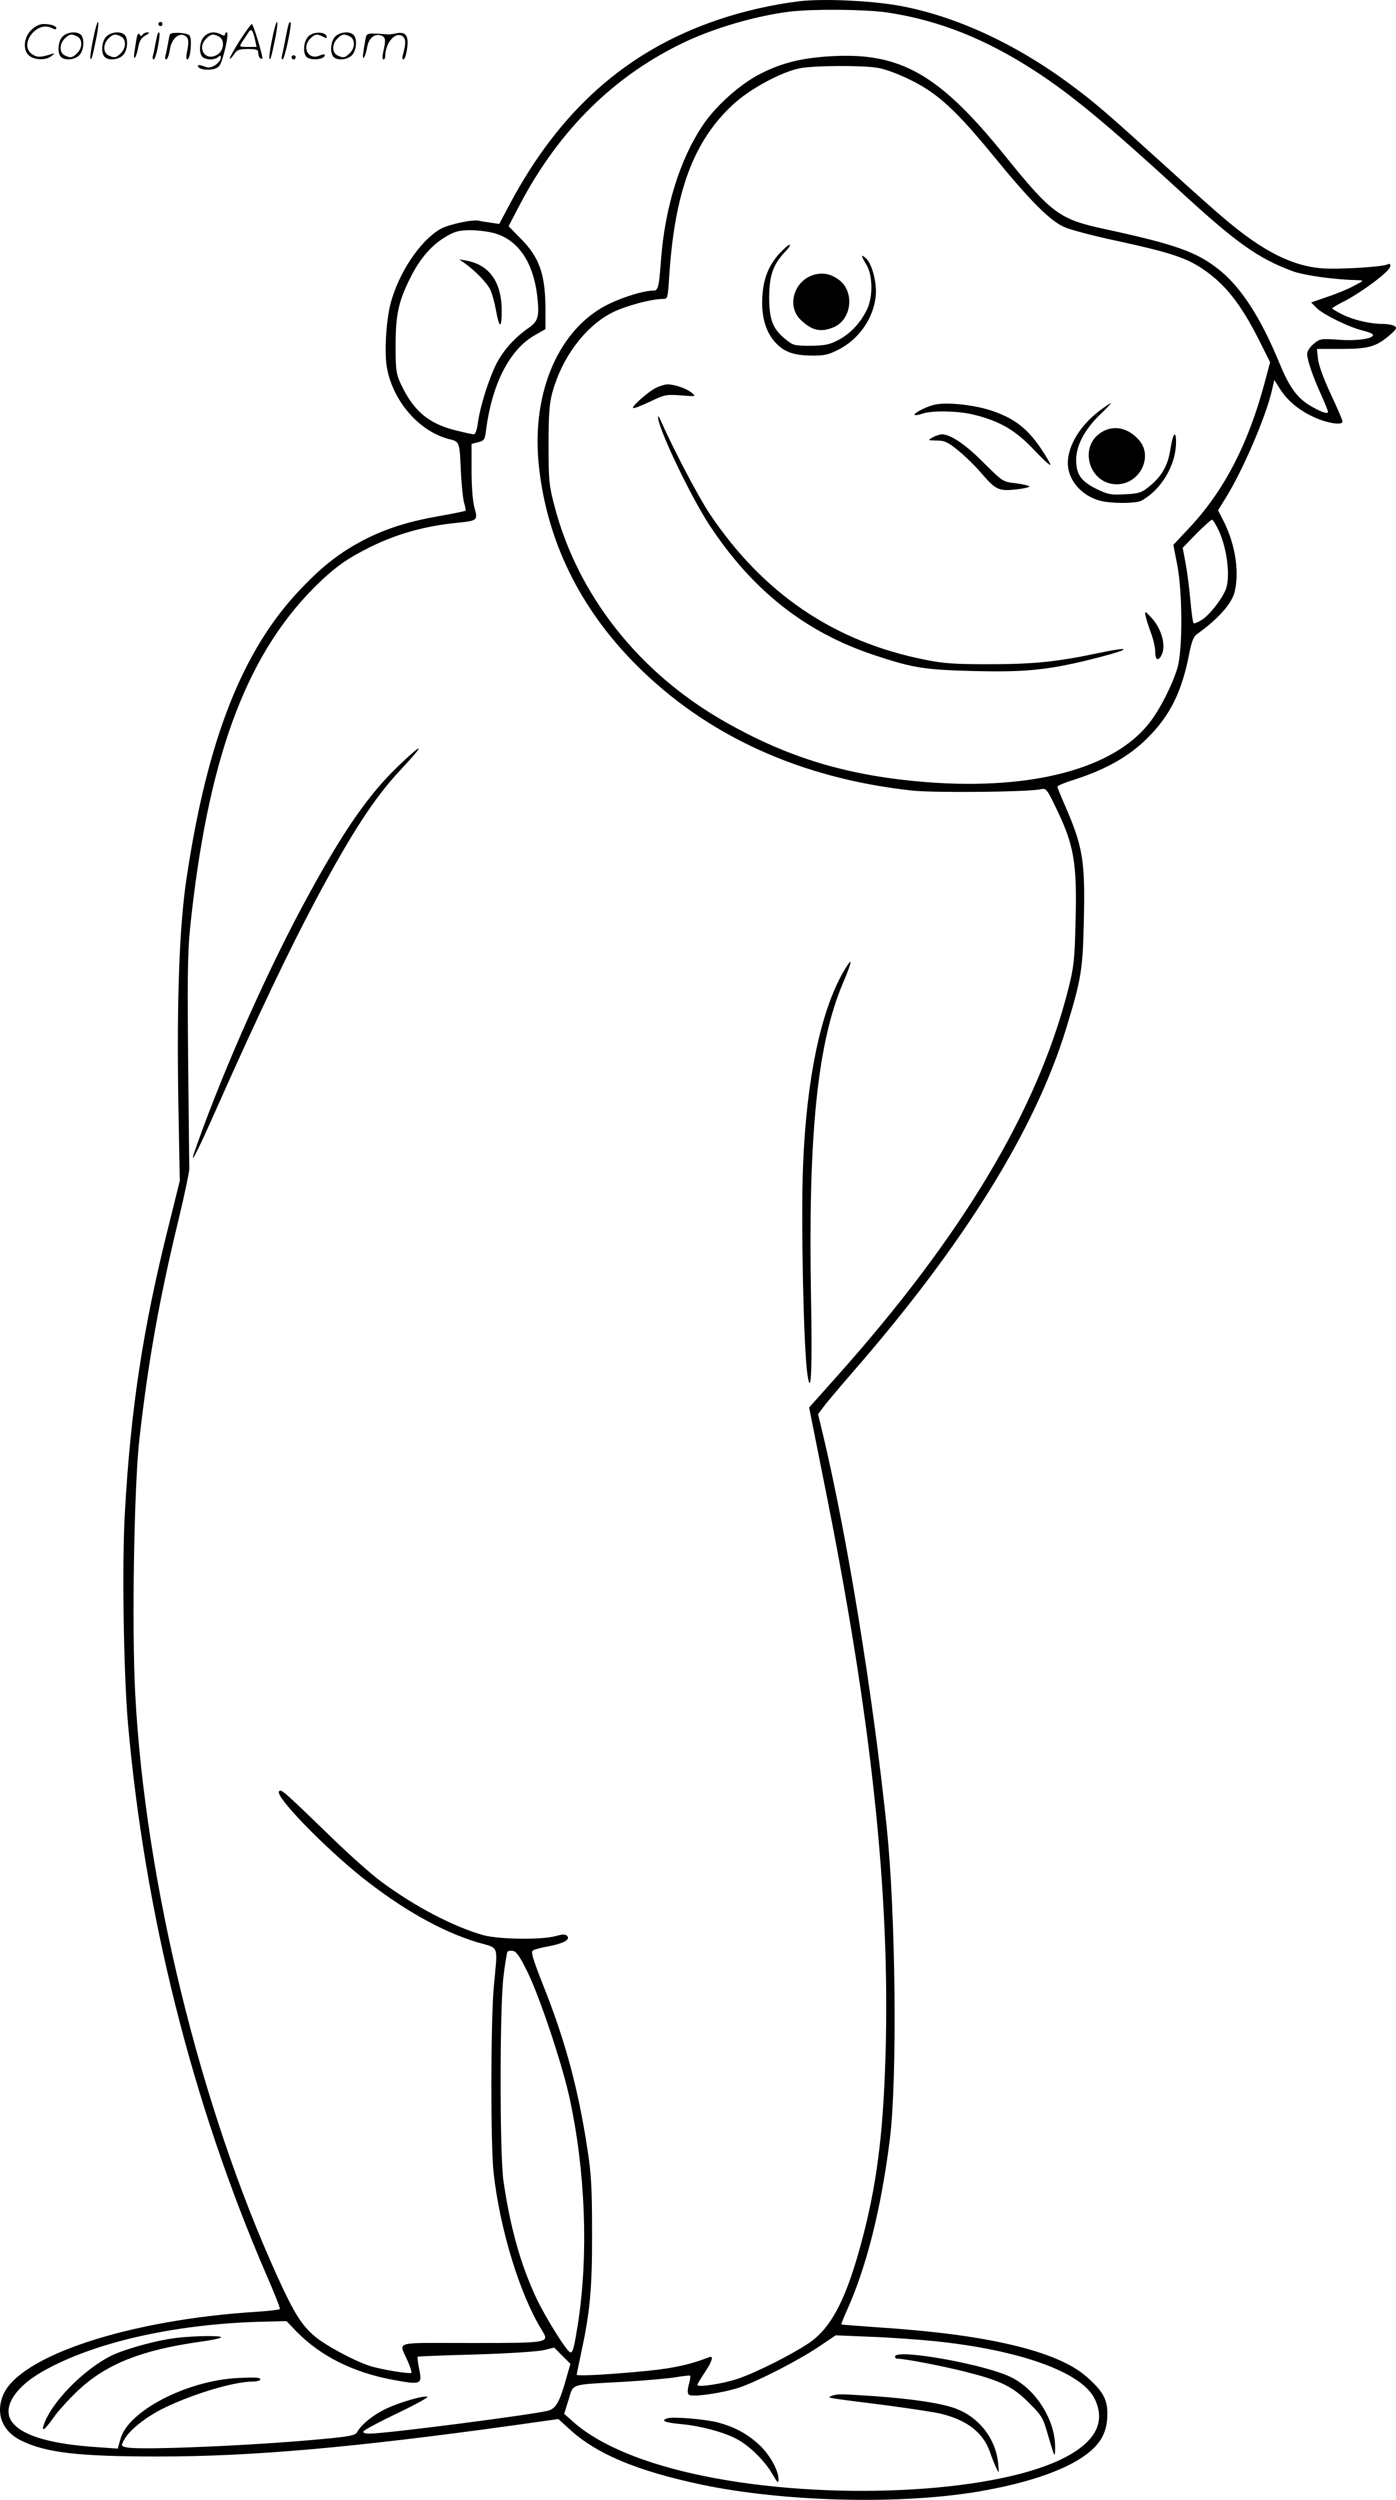 <svg version="1.0" xmlns="http://www.w3.org/2000/svg"
  viewBox="0 0 670.773 1200.338"
 preserveAspectRatio="xMidYMid meet">
<g transform="translate(-0.915,1200.538) scale(0.1,-0.1)"
fill="#000000" stroke="none">
<path d="M3855 12000 c-129 -15 -279 -49 -403 -92 -433 -148 -753 -433 -992
-880 l-52 -98 -41 6 c-23 3 -47 7 -54 9 -28 9 -150 -17 -189 -40 -98 -57 -201
-213 -239 -360 -21 -84 -30 -238 -16 -309 30 -158 153 -300 294 -338 56 -14
54 -10 61 -163 3 -60 10 -125 15 -144 6 -19 9 -36 7 -38 -2 -2 -55 -13 -117
-24 -152 -26 -261 -60 -367 -114 -116 -60 -201 -125 -309 -239 -279 -292 -448
-721 -548 -1391 -34 -227 -47 -582 -39 -1070 l7 -380 -56 -225 c-121 -484
-180 -870 -208 -1370 -14 -249 -6 -762 15 -1010 81 -917 308 -1820 664 -2645
39 -88 68 -163 66 -167 -2 -3 -52 -9 -111 -13 -612 -38 -1140 -211 -1219 -400
-37 -90 -4 -174 88 -219 119 -58 275 -76 658 -76 450 0 938 43 1709 150 l213
30 55 -50 c129 -118 322 -199 633 -265 391 -82 941 -97 1320 -35 258 43 450
111 549 196 57 49 81 102 81 180 0 70 -23 110 -101 178 -140 123 -479 203
-999 236 -96 7 -176 13 -178 14 -1 2 11 34 28 71 94 209 164 490 205 820 36
290 28 1079 -15 1495 -66 636 -191 1406 -310 1902 l-20 83 23 31 c12 17 76 93
141 168 538 617 881 1170 1029 1656 72 235 79 280 84 517 7 287 -5 355 -93
556 -19 43 -34 81 -34 85 0 5 39 21 88 36 147 48 257 110 343 196 111 109 168
226 203 410 11 54 20 79 36 90 98 70 164 142 180 198 26 95 6 230 -50 342
l-28 55 40 65 c79 128 189 383 218 508 l12 53 28 -44 c34 -54 89 -100 157
-132 64 -31 143 -44 143 -24 0 7 -26 67 -57 133 -35 75 -58 139 -61 169 l-5
47 119 0 c131 0 167 11 234 69 29 26 33 32 20 41 -8 5 -34 10 -57 10 -61 0
-141 19 -195 46 -27 14 -48 26 -48 29 0 2 30 20 68 39 85 46 206 137 211 161
2 14 -1 16 -15 10 -32 -12 -235 -24 -314 -18 -140 11 -280 81 -455 228 -44 36
-168 146 -275 244 -299 271 -360 324 -471 406 -272 203 -568 338 -841 385
-138 23 -351 32 -463 20z m420 -55 c244 -37 467 -125 705 -279 175 -113 353
-261 700 -579 271 -249 373 -321 538 -383 55 -21 207 -42 317 -44 29 -1 28 -2
-20 -27 -27 -15 -85 -39 -128 -53 l-78 -27 27 -27 c32 -31 151 -90 218 -107
25 -6 49 -15 51 -19 12 -19 -70 -33 -161 -26 -89 6 -93 5 -123 -20 -18 -15
-31 -35 -31 -48 0 -29 28 -111 69 -200 17 -38 31 -73 31 -78 0 -14 -39 1 -93
34 -59 38 -95 89 -142 204 -87 211 -181 357 -283 440 -109 89 -211 125 -552
199 -220 47 -256 73 -484 355 -316 391 -502 496 -839 475 -138 -8 -237 -33
-340 -87 -94 -49 -208 -151 -269 -241 -111 -164 -184 -396 -203 -652 -10 -133
-13 -145 -38 -145 -43 0 -142 -30 -214 -65 -238 -117 -371 -422 -335 -772 37
-360 195 -686 467 -959 340 -342 792 -547 1330 -605 108 -11 558 -7 616 7 24
5 29 0 68 -81 91 -185 106 -270 98 -558 -4 -182 -8 -214 -35 -322 -147 -579
-509 -1184 -1112 -1859 l-133 -149 87 -436 c224 -1129 309 -1976 277 -2761
-14 -355 -50 -593 -127 -863 -67 -234 -134 -357 -229 -426 -75 -53 -257 -146
-349 -177 -70 -24 -196 -44 -196 -30 0 4 16 30 35 59 36 53 45 83 22 74 -104
-40 -189 -57 -354 -71 -169 -15 -283 -20 -283 -13 0 2 9 43 19 92 45 207 56
319 55 590 0 218 -4 284 -23 405 -44 289 -107 521 -214 788 -48 123 -58 155
-47 162 7 5 42 14 76 20 72 14 105 32 88 50 -9 9 -22 8 -55 -1 -67 -19 -272
-16 -346 4 -144 40 -331 138 -493 258 -47 35 -153 129 -235 209 -241 233 -244
235 -255 224 -22 -22 212 -263 396 -411 198 -157 385 -262 557 -314 107 -31
98 -7 79 -212 -15 -160 -16 -765 -1 -895 30 -271 126 -584 231 -754 39 -63 40
-63 -341 -63 -385 0 -345 12 -302 -89 12 -27 19 -51 17 -54 -8 -7 -149 16
-203 34 -78 26 -218 102 -266 145 -60 52 -97 112 -174 281 -371 814 -636 1895
-684 2798 -17 314 -6 1007 21 1235 42 366 94 659 185 1035 30 124 54 239 54
255 -1 17 -3 257 -6 534 -4 464 -2 520 17 689 89 784 275 1267 616 1593 83 78
133 113 239 166 130 65 267 103 421 118 98 10 100 12 83 72 -8 29 -14 98 -14
177 l0 130 32 8 c29 7 32 12 38 61 29 221 114 386 236 454 l49 28 0 100 c-1
165 -29 245 -121 337 l-56 57 53 102 c190 362 458 625 799 785 144 67 337 123
495 143 111 14 367 12 475 -4z m-50 -265 c37 -6 100 -29 162 -60 128 -63 217
-145 397 -365 176 -215 269 -308 337 -339 30 -14 142 -43 249 -66 246 -53 331
-80 406 -128 117 -76 192 -170 284 -352 l52 -104 -27 -101 c-79 -294 -195
-518 -364 -697 l-74 -79 19 -97 c25 -132 26 -400 2 -489 -23 -81 -85 -205
-138 -271 -171 -217 -559 -320 -1059 -283 -380 29 -668 114 -979 291 -412 234
-707 607 -819 1037 -26 99 -28 123 -28 293 0 147 4 198 18 250 46 168 156 316
285 383 61 32 190 67 247 67 22 0 23 4 29 98 26 415 116 659 309 837 80 74
234 157 322 173 68 13 296 14 370 2z m-1838 -795 c112 -33 183 -137 203 -296
12 -102 6 -127 -42 -159 -66 -46 -120 -106 -154 -172 -37 -74 -78 -204 -89
-285 -4 -32 -12 -53 -19 -53 -7 0 -48 9 -92 20 -128 33 -199 94 -259 222 -22
48 -25 66 -25 182 0 151 14 214 71 328 47 94 104 159 174 199 41 24 62 29 116
29 36 0 88 -7 116 -15z m3479 -1429 c41 -89 56 -227 32 -283 -21 -50 -78 -121
-114 -144 -19 -12 -37 -19 -40 -16 -3 3 -10 52 -15 109 -5 57 -15 137 -23 178
l-14 75 66 68 c37 37 70 67 75 67 4 0 19 -24 33 -54z m-3324 -6916 c57 -113
166 -438 202 -600 79 -357 94 -767 41 -1100 -18 -111 -23 -130 -35 -130 -15 0
-118 164 -164 261 -76 163 -125 338 -158 564 -18 128 -18 843 1 985 7 58 16
109 18 113 3 5 15 7 26 5 17 -2 34 -27 69 -98z m-1107 -1731 c115 -117 269
-194 458 -230 141 -26 146 -24 130 53 -6 29 -9 55 -7 57 1 2 128 7 281 11 157
5 299 14 326 21 l49 12 39 -39 39 -39 -20 -70 c-31 -111 -49 -143 -84 -154
-52 -17 -779 -111 -859 -111 -26 0 -36 4 -31 11 4 7 77 46 163 87 86 41 151
77 144 79 -19 7 -134 -27 -200 -58 -60 -29 -118 -75 -138 -112 -8 -15 -35 -21
-155 -32 -326 -32 -894 -56 -953 -41 -26 6 -27 7 -12 35 21 42 95 103 173 144
137 71 351 137 447 137 20 0 35 5 35 11 0 9 -30 10 -109 6 -246 -13 -527 -159
-563 -293 l-13 -46 -100 7 c-212 14 -345 51 -400 111 -63 68 -3 174 147 257
253 141 652 228 1078 235 l86 2 49 -51z m3064 -45 c411 -42 708 -149 770 -277
56 -115 1 -213 -164 -292 -342 -163 -1124 -199 -1712 -79 -285 58 -505 149
-630 261 l-43 38 21 67 c25 80 0 72 269 87 102 6 213 16 248 22 35 6 65 9 67
7 3 -2 0 -21 -6 -42 -7 -27 -7 -42 0 -49 14 -14 165 8 245 35 89 31 279 128
376 193 l85 57 165 -7 c91 -3 230 -13 309 -21z M1929 8333 c-146 -139 -265
-309 -439 -628 -185 -337 -400 -818 -534 -1195 -47 -129 -11 -64 97 180 194
436 346 755 476 999 172 321 280 487 406 621 117 125 114 137 -6 23z M4061
7338 c-108 -188 -176 -511 -193 -923 -11 -259 2 -887 21 -1010 17 -116 24 20
17 374 -14 780 31 1219 154 1507 23 53 39 98 36 101 -2 3 -18 -19 -35 -49z
M3755 10789 c-53 -59 -78 -121 -83 -210 -5 -91 15 -163 59 -214 43 -48 86 -65
172 -67 63 -1 84 3 130 26 101 49 173 151 184 260 6 63 -17 154 -47 181 -26
23 -25 15 3 -32 31 -53 31 -160 -1 -220 -33 -64 -79 -111 -136 -141 -43 -22
-64 -26 -133 -27 -76 0 -84 2 -119 31 -62 50 -79 94 -79 204 1 105 19 155 78
218 17 17 26 32 20 32 -6 0 -27 -19 -48 -41z M3914 10684 c-93 -32 -125 -152
-56 -216 54 -51 95 -59 157 -34 87 37 102 171 25 228 -41 30 -82 37 -126 22z
M3165 10145 c-36 -16 -122 -91 -114 -99 3 -3 39 11 80 30 70 34 78 36 149 31
75 -6 75 -6 52 13 -25 21 -83 40 -117 40 -11 -1 -33 -7 -50 -15z M4495 10061
c-40 -10 -98 -41 -91 -48 3 -3 19 0 37 6 46 16 172 14 248 -5 123 -30 200 -75
285 -165 42 -45 79 -79 82 -76 3 2 -19 40 -48 83 -66 96 -130 144 -242 180
-85 27 -217 40 -271 25z M5291 10032 c-92 -70 -151 -167 -151 -250 0 -81 65
-157 155 -181 53 -14 171 -14 198 0 95 51 167 171 167 281 0 62 -15 44 -27
-33 -12 -80 -42 -132 -106 -183 -34 -27 -48 -31 -113 -34 -68 -4 -81 -1 -137
26 -74 37 -97 70 -97 139 0 68 40 145 113 216 33 31 57 57 54 57 -3 0 -28 -17
-56 -38z M3171 10004 c-3 -48 154 -378 247 -520 207 -314 460 -514 791 -624
190 -63 242 -71 491 -77 248 -6 362 7 593 67 156 40 153 53 -4 20 -198 -42
-312 -54 -529 -54 -163 0 -214 3 -308 22 -437 87 -777 318 -1034 702 -56 85
-168 298 -236 450 -6 14 -11 20 -11 14z M5302 9930 c-113 -69 -60 -250 73
-250 109 0 176 130 109 210 -52 61 -122 77 -182 40z M4490 9905 c-24 -14 -24
-14 20 -15 39 0 53 -7 105 -49 33 -27 82 -75 108 -106 72 -83 84 -88 167 -80
38 4 68 11 65 15 -3 4 -33 11 -66 15 -62 7 -62 8 -154 99 -87 88 -159 136
-201 136 -10 -1 -30 -7 -44 -15z M5513 9050 c3 -14 14 -51 26 -82 12 -32 21
-73 21 -93 0 -39 14 -46 30 -16 23 44 2 125 -47 179 -32 34 -34 35 -30 12z
M2240 10743 c53 -38 109 -95 125 -129 9 -19 21 -63 27 -97 16 -91 28 -92 28
-4 0 137 -59 221 -170 241 l-35 6 25 -17z M852 779 c-82 -10 -209 -44 -284
-74 -127 -52 -294 -211 -343 -328 -22 -54 -4 -45 40 18 21 31 74 89 118 131
136 128 305 195 587 235 47 6 92 15 100 20 19 11 -132 9 -218 -2z M4310 690
c0 -5 3 -10 8 -10 39 0 224 -36 334 -64 169 -43 225 -71 304 -151 55 -54 65
-70 84 -136 38 -129 38 -130 39 -78 2 130 -88 277 -208 338 -122 63 -561 141
-561 101z M4005 501 c-23 -10 -38 -7 270 -46 110 -15 226 -32 257 -40 125 -31
200 -90 233 -181 9 -27 23 -62 31 -79 14 -29 14 -28 9 25 -12 116 -92 219
-203 260 -69 26 -202 46 -392 60 -167 11 -178 11 -205 1z M3218 394 c-38 -11
-15 -21 60 -28 94 -8 211 -39 273 -73 60 -32 134 -105 170 -168 24 -42 29 -46
29 -25 0 45 -45 124 -98 171 -57 51 -116 82 -195 103 -58 15 -212 28 -239 20z
M456 11814 c-10 -47 -15 -88 -12 -91 5 -6 9 7 30 110 7 37 10 67 6 67 -4 0
-15 -39 -24 -86z M770 11890 c0 -5 5 -10 10 -10 6 0 10 5 10 10 0 6 -4 10 -10
10 -5 0 -10 -4 -10 -10z M1316 11814 c-10 -47 -15 -88 -12 -91 5 -6 9 7 30
110 7 37 10 67 6 67 -4 0 -15 -39 -24 -86z M1396 11889 c-3 -8 -10 -41 -16
-74 -6 -33 -14 -68 -16 -77 -3 -10 -1 -18 3 -18 10 0 46 171 38 178 -2 3 -7
-1 -9 -9z M159 11861 c-38 -38 -41 -101 -7 -125 29 -20 79 -20 104 0 18 14 18
15 1 10 -53 -17 -69 -17 -92 -2 -69 45 21 166 94 126 12 -6 21 -7 21 -1 0 12
-25 21 -62 21 -19 0 -39 -10 -59 -29z M1160 11809 c-28 -45 -49 -83 -47 -85 2
-3 12 7 21 21 14 21 24 25 66 25 43 0 50 -3 50 -19 0 -11 5 -23 10 -26 6 -3
10 -3 10 1 0 20 -44 164 -51 164 -4 0 -30 -37 -59 -81z m75 4 l7 -33 -42 0
c-42 0 -42 0 -28 23 8 12 21 32 29 44 15 25 22 18 34 -34z M310 11830 c-22
-22 -27 -79 -8 -98 19 -19 66 -14 88 8 22 22 27 79 8 98 -19 19 -66 14 -88 -8z
m71 0 c25 -14 25 -54 -1 -80 -23 -23 -33 -24 -61 -10 -25 14 -25 54 1 80 23
23 33 24 61 10z M520 11830 c-22 -22 -27 -79 -8 -98 19 -19 66 -14 88 8 22 22
27 79 8 98 -19 19 -66 14 -88 -8z m71 0 c25 -14 25 -54 -1 -80 -23 -23 -33
-24 -61 -10 -25 14 -25 54 1 80 23 23 33 24 61 10z M666 11824 c-3 -16 -8 -47
-11 -69 -8 -51 10 -26 19 27 5 27 15 42 34 53 18 10 22 14 10 15 -9 0 -20 -5
-24 -11 -5 -8 -9 -8 -14 1 -5 8 -10 3 -14 -16z M767 11843 c-2 -4 -7 -26 -11
-48 -4 -22 -9 -48 -12 -57 -3 -10 -1 -18 4 -18 4 0 14 28 20 62 11 58 10 81
-1 61z M825 11840 c-1 -3 -5 -23 -9 -45 -4 -22 -9 -48 -12 -57 -3 -10 -1 -18
4 -18 5 0 13 20 17 45 7 53 44 87 74 68 17 -11 19 -28 8 -80 -4 -18 -3 -33 2
-33 16 0 24 99 11 115 -12 14 -87 18 -95 5z M990 11830 c-22 -22 -27 -79 -8
-98 7 -7 24 -12 38 -12 14 0 31 5 38 12 9 9 12 8 12 -5 0 -9 -12 -24 -26 -34
-21 -13 -32 -15 -55 -6 -16 6 -29 8 -29 3 0 -24 81 -27 102 -2 18 19 50 162
37 162 -5 0 -9 -5 -9 -10 0 -7 -6 -7 -19 0 -30 16 -59 12 -81 -10z m71 0 c29
-16 25 -65 -6 -86 -56 -37 -103 28 -55 76 23 23 33 24 61 10z M1491 11831
c-23 -23 -28 -80 -9 -99 19 -19 88 -13 88 9 0 5 -11 4 -24 -2 -54 -25 -89 38
-46 81 23 23 33 24 62 9 16 -9 19 -8 16 3 -8 22 -64 22 -87 -1z M1620 11830
c-22 -22 -27 -79 -8 -98 19 -19 66 -14 88 8 22 22 27 79 8 98 -19 19 -66 14
-88 -8z m71 0 c25 -14 25 -54 -1 -80 -23 -23 -33 -24 -61 -10 -25 14 -25 54 1
80 23 23 33 24 61 10z M1766 11821 c-3 -14 -8 -44 -11 -66 -8 -51 10 -26 19
27 8 41 35 63 66 53 22 -7 24 -21 11 -77 -5 -22 -5 -38 0 -38 5 0 9 6 9 13 0
68 51 125 85 97 15 -13 15 -35 -1 -92 -3 -10 -1 -18 4 -18 6 0 13 23 17 50 9
63 -5 84 -49 76 -17 -4 -35 -6 -41 -6 -101 8 -104 7 -109 -19z M1410 11730 c0
-5 5 -10 10 -10 6 0 10 5 10 10 0 6 -4 10 -10 10 -5 0 -10 -4 -10 -10z"/>
</g>
</svg>
